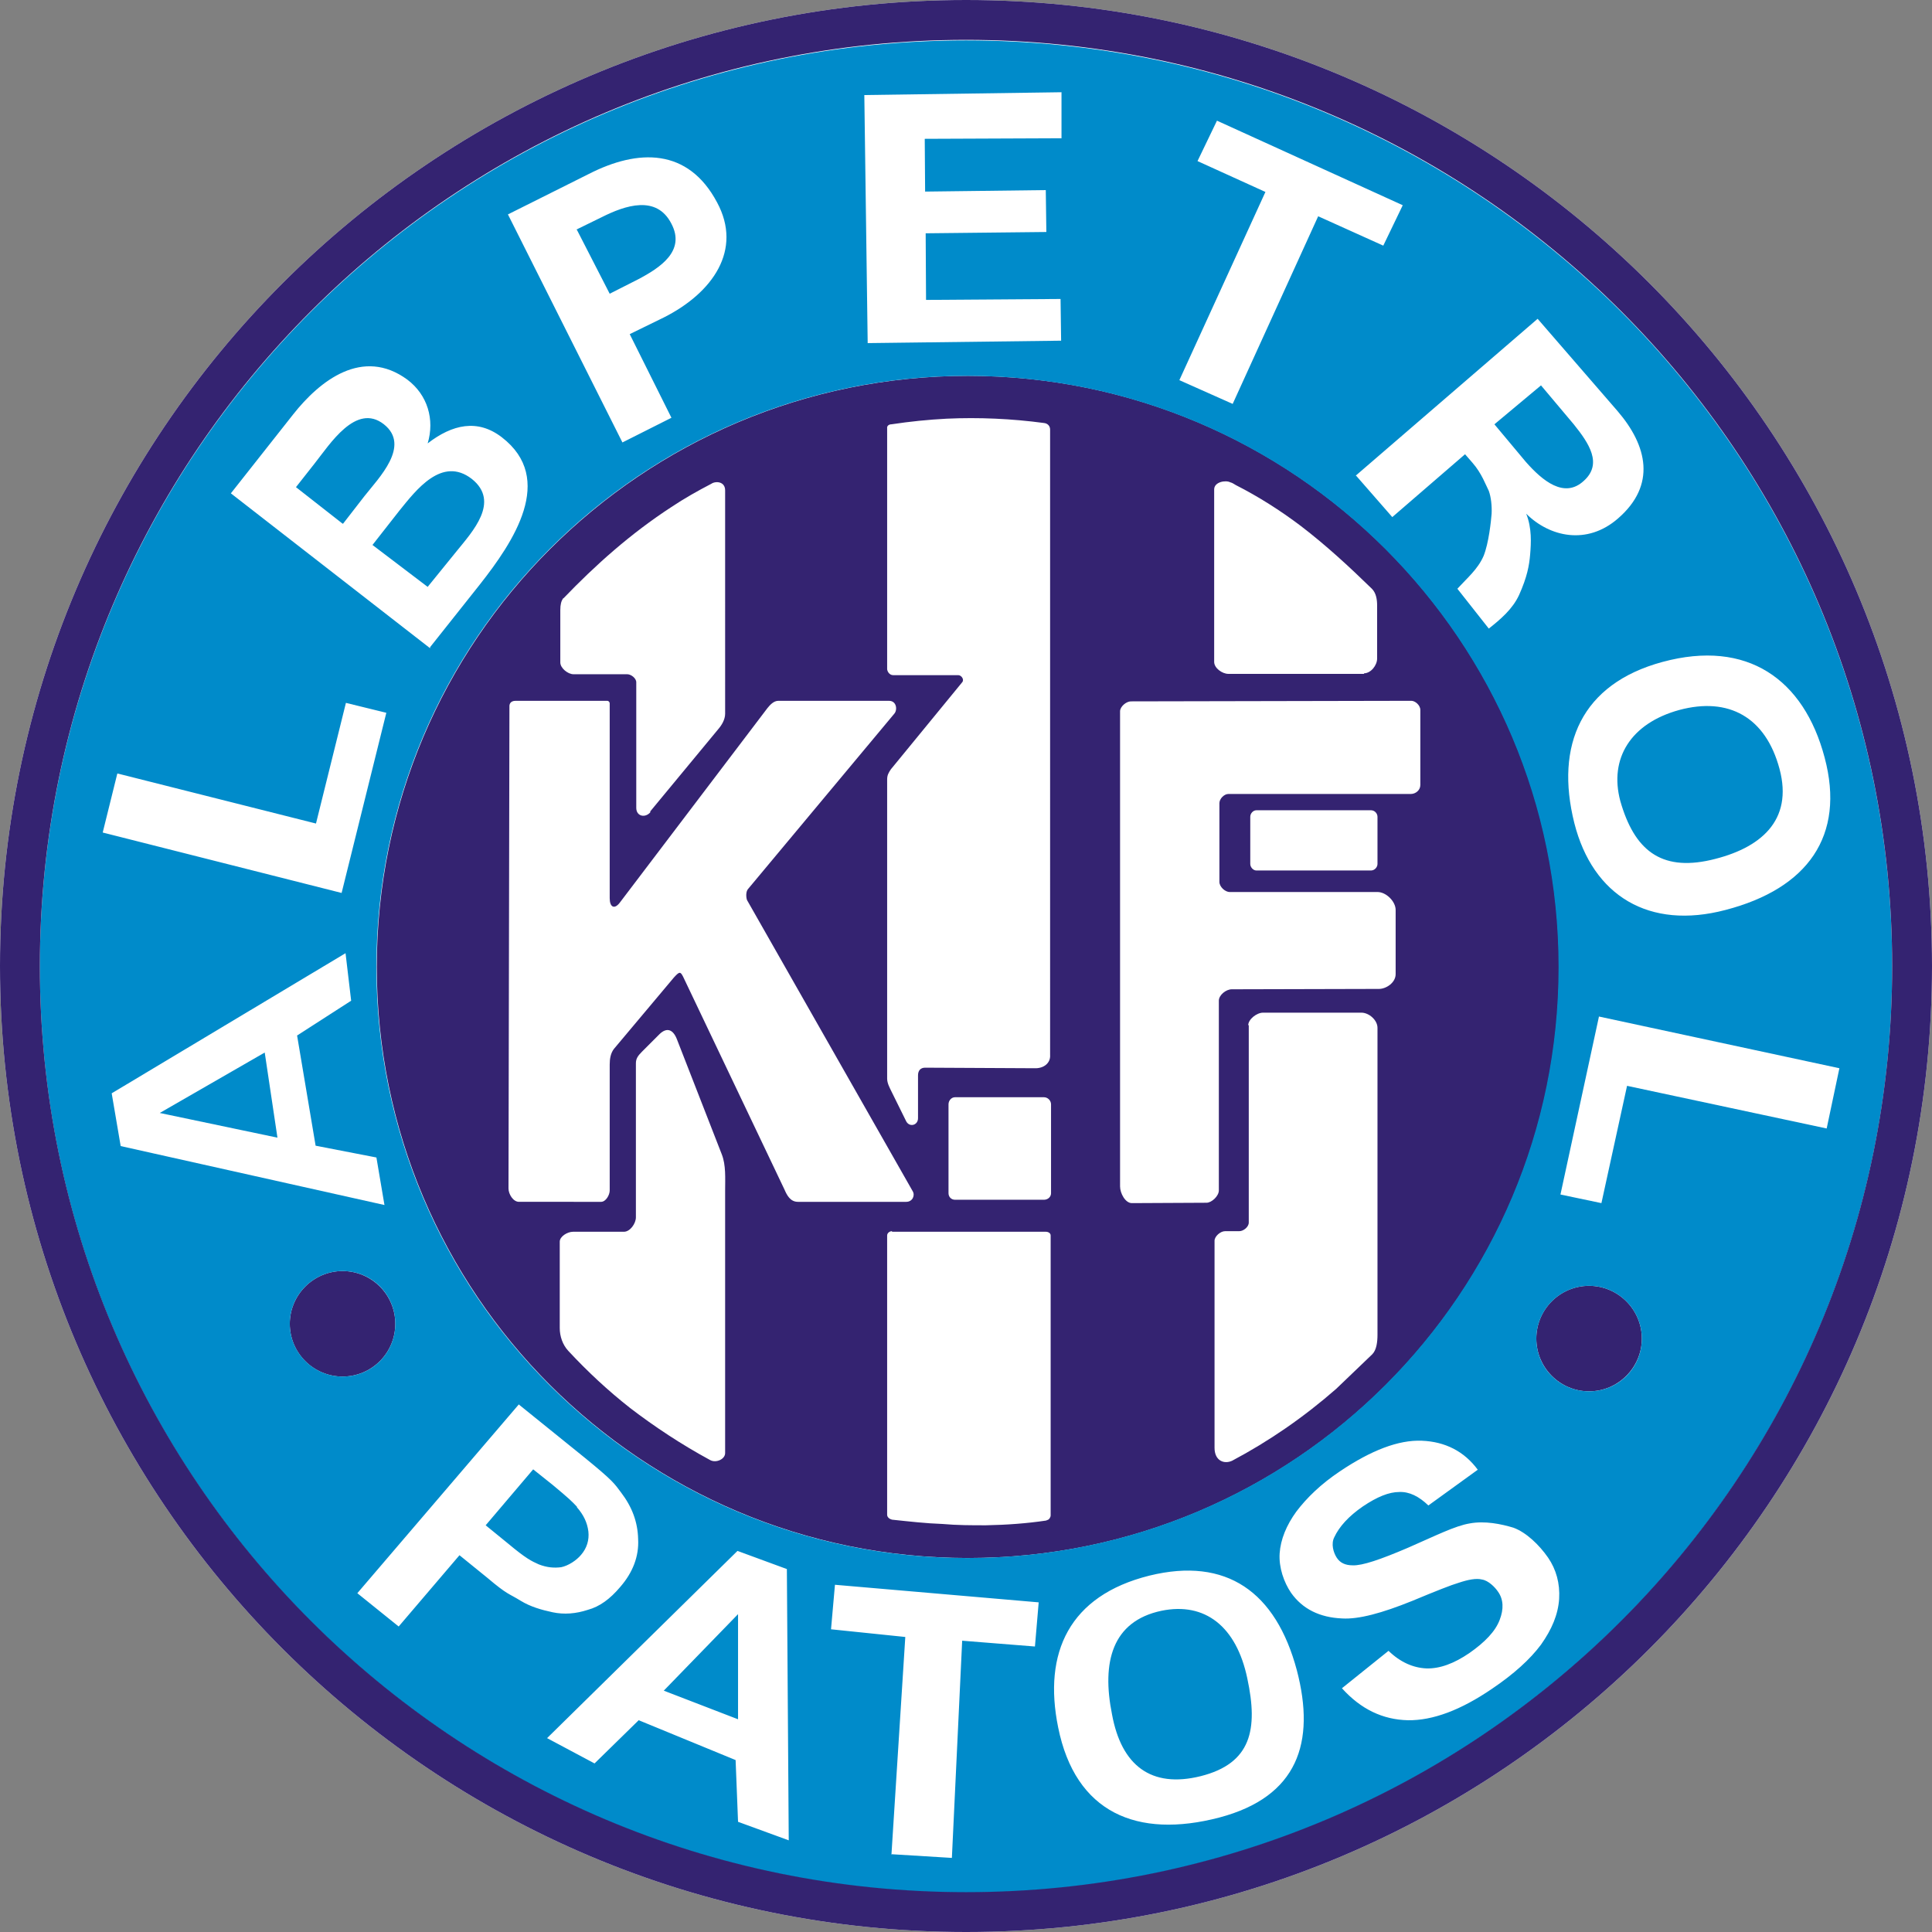 <?xml version="1.0" encoding="utf-8"?>
<!-- Generator: Adobe Illustrator 16.0.0, SVG Export Plug-In . SVG Version: 6.00 Build 0)  -->
<!DOCTYPE svg PUBLIC "-//W3C//DTD SVG 1.1//EN" "http://www.w3.org/Graphics/SVG/1.1/DTD/svg11.dtd">
<svg version="1.1" id="Layer_1" xmlns="http://www.w3.org/2000/svg" xmlns:xlink="http://www.w3.org/1999/xlink" x="0px" y="0px"
	 width="275px" height="275px" viewBox="8.871 8.871 275 275" enable-background="new 8.871 8.871 275 275" xml:space="preserve">
<rect x="8.871" y="8.871" width="275" height="275" fill="#808080" stroke="none"/>
<g>
	<path fill-rule="evenodd" clip-rule="evenodd" fill="#FFFFFF" d="M146.384,8.871c-75.973,0-137.513,61.54-137.513,137.513
		c0,75.947,61.54,137.487,137.513,137.487c75.947,0,137.487-61.54,137.487-137.487C283.871,70.411,222.331,8.871,146.384,8.871
		L146.384,8.871z"/>
	<path fill-rule="evenodd" clip-rule="evenodd" fill="#342371" d="M81.25,178.1l0.133-68.729c0-0.267,0.133-0.746,0.879-0.746H95.31
		c0.213,0,0.346,0.213,0.346,0.347v27.748c0,1.278,0.666,1.624,1.412,0.666l21.037-27.721c0.346-0.426,0.879-1.039,1.544-1.039
		h15.765c1.092,0,1.225,1.305,0.746,1.838l-20.771,24.898c-0.399,0.4-0.319,1.278-0.186,1.625l23.594,41.462
		c0.346,0.611-0.053,1.49-0.932,1.49h-15.419c-1.092,0-1.57-0.958-1.917-1.757l-14.406-30.251c-0.4-0.799-0.533-0.799-1.332,0.08
		l-8.521,10.146c-0.479,0.612-0.613,1.412-0.613,2.237v17.922c0,0.665-0.559,1.623-1.225,1.623H82.74
		c-0.826,0-1.491-1.091-1.491-1.917V178.1L81.25,178.1z M101.407,124.389l9.667-11.69c0.532-0.612,1.012-1.411,1.012-2.236V78.667
		c0-1.278-1.358-1.358-1.971-0.932c-1.944,1.012-3.834,2.077-5.672,3.302l0,0c-5.806,3.781-10.812,8.255-15.365,12.995l0,0
		c0,0,0,0-0.053,0c-0.267,0.399-0.4,0.879-0.4,1.677v7.456c0,0.799,1.065,1.678,1.891,1.678h7.643c0.532,0,1.278,0.56,1.278,1.146
		v17.868c0,1.225,1.278,1.491,2.023,0.612L101.407,124.389L101.407,124.389z M112.086,215.7v-37.334
		c0-1.758,0.133-3.648-0.479-5.193l-6.364-16.323c-0.533-1.411-1.412-1.811-2.477-0.799l-2.502,2.503
		c-0.613,0.612-0.879,1.013-0.879,1.678v21.915c0,0.879-0.826,2.052-1.705,2.052h-7.243c-0.799,0-1.891,0.665-1.891,1.411v12.302
		c0,1.146,0.4,2.371,1.225,3.25l0,0c2.77,2.982,5.672,5.671,8.788,8.122c3.516,2.688,7.297,5.192,11.424,7.429
		C110.808,217.139,112.086,216.579,112.086,215.7L112.086,215.7L112.086,215.7z M135.147,119.809v42.606
		c0,0.666,0.399,1.358,0.613,1.811l2.104,4.262c0.479,0.879,1.677,0.559,1.677-0.454v-6.098c0-0.666,0.347-1.092,1.012-1.092
		l15.711,0.08c1.199,0,2.157-0.746,2.078-1.891V70.012c0-0.479-0.32-0.878-0.879-0.932l0,0c-4.581-0.613-9.268-0.826-13.849-0.613
		c-2.583,0.133-5.219,0.399-7.854,0.799c-0.347,0-0.666,0.213-0.613,0.56v34.271c0,0.267,0.266,0.879,0.879,0.879h9.267
		c0.4,0,0.879,0.612,0.533,1.012l-10.146,12.382C135.36,118.85,135.147,119.196,135.147,119.809L135.147,119.809L135.147,119.809z
		 M135.84,184.198h21.889c0.346,0,0.692,0.187,0.692,0.532v39.837c0,0.267-0.214,0.613-0.479,0.666c-0.054,0-0.133,0.08-0.213,0.08
		c-2.689,0.399-5.539,0.612-8.521,0.666l0,0l0,0l0,0c-2.024,0-4.127,0-6.205-0.188l0,0c-2.316-0.079-4.661-0.346-7.163-0.611
		c-0.347-0.08-0.693-0.347-0.693-0.693v-39.757c0-0.346,0.346-0.613,0.693-0.613V184.198z M143.669,68.468L143.669,68.468
		L143.669,68.468L143.669,68.468z M203.052,104.79h-19.333c-0.879,0-2.024-0.825-2.024-1.704V78.534c0-1.066,1.625-1.358,2.29-1.012
		c0.347,0.08,0.533,0.266,0.799,0.399c3.195,1.625,6.312,3.596,9.267,5.832c3.516,2.689,6.845,5.752,10.094,8.921
		c0.612,0.612,0.745,1.544,0.745,2.37v7.563c0,0.959-0.879,2.104-1.891,2.104L203.052,104.79z M146.651,62.369
		c-46.468,0-84.148,37.734-84.148,84.148c0,46.468,37.68,84.121,84.148,84.121s84.148-37.653,84.148-84.121
		C230.799,100.103,193.119,62.369,146.651,62.369L146.651,62.369z M143.882,178.712v-12.648c0-0.532,0.399-1.013,0.932-1.013h12.649
		c0.559,0,1.012,0.48,1.012,1.013v12.648c0,0.533-0.453,0.933-1.012,0.933h-12.649C144.281,179.645,143.882,179.245,143.882,178.712
		L143.882,178.712z M168.301,177.7v-67.585c0-0.666,0.878-1.411,1.544-1.411l39.917-0.08c0.533,0,1.278,0.612,1.278,1.305v10.678
		c0,0.746-0.666,1.278-1.358,1.278h-25.963c-0.613,0-1.278,0.692-1.278,1.305v11.211c0,0.692,0.799,1.438,1.464,1.438h21.037
		c1.226,0,2.584,1.331,2.584,2.556v9.134c0,1.226-1.358,2.104-2.37,2.104l-20.957,0.053c-0.825,0-1.838,0.826-1.838,1.624v27.003
		c0,0.798-1.012,1.757-1.758,1.757l-10.625,0.053c-0.932,0-1.677-1.411-1.677-2.369V177.7L168.301,177.7z M186.541,154.826
		c0-0.879,1.225-1.812,2.104-1.812h14.007c1.092,0,2.29,1.065,2.29,2.157v43.698c0,1.012-0.133,2.157-0.745,2.77l-5.14,4.927
		c-4.659,4.074-9.586,7.457-14.805,10.226l0,0c-1.146,0.532-2.504,0-2.504-1.838v-29.478c0-0.613,0.825-1.359,1.491-1.359h2.024
		c0.611,0,1.357-0.611,1.357-1.225v-28.12L186.541,154.826L186.541,154.826z M186.834,125.135c0-0.479,0.4-0.932,0.879-0.932h16.297
		c0.533,0,0.932,0.453,0.932,0.932v6.71c0,0.453-0.398,0.932-0.932,0.932h-16.297c-0.479,0-0.879-0.479-0.879-0.932V125.135z"/>
	<path fill-rule="evenodd" clip-rule="evenodd" fill="#342371" d="M65.139,197.3c0-4.128-3.356-7.51-7.51-7.51
		c-4.127,0-7.51,3.382-7.51,7.51c0,4.154,3.383,7.509,7.51,7.509C61.783,204.809,65.139,201.454,65.139,197.3L65.139,197.3z"/>
	<path fill-rule="evenodd" clip-rule="evenodd" fill="#342371" d="M242.569,199.404c0-4.127-3.381-7.51-7.509-7.51
		c-4.153,0-7.51,3.383-7.51,7.51s3.356,7.509,7.51,7.509C239.188,206.912,242.569,203.531,242.569,199.404L242.569,199.404z"/>
	<path fill-rule="evenodd" clip-rule="evenodd" fill="#008BCA" d="M70.092,101.142l-28.36-22.049l8.868-11.238
		c3.781-4.793,9.879-9.613,16.244-4.953c2.902,2.184,3.915,5.699,2.902,9.081c3.516-2.716,7.11-3.515,10.545-0.878
		c7.723,5.938,1.624,14.939-3.115,20.957l-7.083,8.921V101.142z M46.552,158.688l-14.939,8.602l16.75,3.515L46.552,158.688z
		 M65.751,81.516l-3.861,4.926l7.855,5.965l4.127-5.086c2.238-2.769,6.232-7.03,2.158-10.279
		C71.769,73.74,68.069,78.667,65.751,81.516L65.751,81.516z M57.709,83.406l3.036-3.914c2.024-2.583,6.631-7.164,2.77-10.226
		c-3.968-3.115-7.696,2.85-9.853,5.565l-2.663,3.382l6.631,5.192H57.709L57.709,83.406z M90.996,41.599l4.659,9.081l3.995-2.023
		c3.249-1.705,6.817-4.075,4.793-7.936c-2.104-4.128-6.55-2.637-9.933-0.932l-3.594,1.757L90.996,41.599L90.996,41.599z
		 M221.585,69.266l4.475,5.353c2.369,2.689,5.484,5.272,8.255,2.689c2.689-2.423,0.745-5.326-1.438-8.042l-4.66-5.539
		L221.585,69.266L221.585,69.266z M247.896,109.929c-6.897,1.891-10.013,6.897-8.389,12.968c1.971,6.897,5.698,10.013,12.861,8.388
		c7.084-1.625,11.771-5.592,9.8-12.968C260.198,110.941,254.925,108.039,247.896,109.929L247.896,109.929z M174.185,238.149
		c-7.029,1.491-8.521,7.323-7.029,14.753c1.332,7.243,5.539,10.545,12.622,8.787c7.189-1.811,8.201-6.63,6.631-13.927
		C184.864,240.386,180.391,236.87,174.185,238.149L174.185,238.149L174.185,238.149z M113.924,238.628l-10.572,10.891l10.572,4.074
		V238.628L113.924,238.628z M90.996,223.343c-0.693-0.746-1.093-1.145-3.462-3.115l-2.77-2.21l-6.763,7.962l3.168,2.582
		c2.583,2.157,3.329,2.504,4.394,2.982c1.171,0.454,2.184,0.533,3.195,0.4c1.012-0.214,2.158-0.959,2.823-1.758
		c0.826-0.959,1.172-2.104,1.039-3.329c-0.16-1.278-0.692-2.37-1.624-3.435V223.343L90.996,223.343z M25.648,118.983l28.2,7.11
		l4.261-17.175l5.751,1.411l-6.364,25.644l-34.005-8.601l2.077-8.388H25.648z M24.769,164.492l33.286-19.945l0.799,6.764
		l-7.695,4.953l2.636,15.685l8.655,1.678l1.145,6.765l-37.547-8.39L24.769,164.492L24.769,164.492L24.769,164.492z M62.449,146.518
		c0-46.415,37.654-84.148,84.121-84.148c46.468,0,84.148,37.734,84.148,84.148c0,46.468-37.681,84.121-84.148,84.121
		C100.103,230.639,62.449,192.986,62.449,146.518L62.449,146.518z M97.467,71.849L81.17,39.389l11.503-5.752
		c7.03-3.595,14.14-3.728,18.268,4.048c3.648,6.764-0.613,12.862-7.589,16.377l-4.847,2.37l5.938,11.903L97.467,71.849
		L97.467,71.849L97.467,71.849z M146.384,14.623c-72.857,0-131.84,58.984-131.84,131.814c0,72.857,58.983,131.841,131.84,131.841
		c72.832,0,131.815-58.983,131.815-131.841C278.199,73.607,219.216,14.623,146.384,14.623L146.384,14.623z M57.629,189.79
		c4.208,0,7.51,3.382,7.51,7.51c0,4.127-3.303,7.509-7.51,7.509c-4.127,0-7.51-3.382-7.51-7.509
		C50.119,193.172,53.502,189.79,57.629,189.79L57.629,189.79z M82.74,208.803l9.4,7.59c4.048,3.302,4.181,3.648,5.14,4.927
		c1.544,2.023,2.37,4.181,2.423,6.631c0.133,2.423-0.745,4.739-2.556,6.816c-1.438,1.704-2.929,2.796-4.607,3.249
		c-1.705,0.559-3.382,0.691-5.006,0.346c-1.625-0.346-3.169-0.799-4.526-1.624c-1.758-1.092-1.838-0.799-4.793-3.302l-3.941-3.195
		l-8.655,10.146l-5.885-4.74L82.74,208.75V208.803L82.74,208.803z M86.735,256.283l27.109-26.656l7.03,2.583l0.266,38.613
		l-7.216-2.637l-0.347-8.788l-13.794-5.672l-6.284,6.151l-6.844-3.648L86.735,256.283L86.735,256.283z M227.55,199.404
		c0-4.127,3.383-7.51,7.51-7.51c4.128,0,7.509,3.383,7.509,7.51c0,4.207-3.381,7.509-7.509,7.509
		C230.933,206.912,227.55,203.611,227.55,199.404L227.55,199.404z M192.64,235.592c-1.013-1.49-1.758-3.594-1.625-5.618
		c0.134-1.971,0.959-3.994,2.37-5.938c1.491-1.971,3.515-3.94,6.231-5.752c4.447-2.982,8.308-4.474,11.637-4.341
		c3.302,0.134,6.019,1.491,7.963,4.128l-7.03,5.086c-1.358-1.305-2.717-1.971-4.128-1.917c-1.491,0-3.169,0.691-5.193,2.051
		c-2.05,1.41-3.381,2.902-4.074,4.393c-0.479,0.933-0.133,2.157,0.348,2.903c0.479,0.746,1.225,1.092,2.289,1.092
		c1.358,0.053,3.941-0.826,7.856-2.503c3.914-1.704,6.683-3.115,8.787-3.462c2.157-0.399,4.474,0.079,6.231,0.612
		c1.811,0.666,3.648,2.423,4.926,4.261c1.146,1.678,1.705,3.648,1.571,5.885c-0.16,2.236-1.039,4.313-2.583,6.498
		c-1.545,2.077-3.861,4.181-6.977,6.284c-4.447,3.036-8.442,4.526-11.956,4.474c-3.596-0.08-6.711-1.571-9.401-4.554l6.631-5.326
		c1.679,1.625,3.516,2.424,5.405,2.504c1.892,0.053,3.915-0.693,6.1-2.184c2.21-1.545,3.7-3.089,4.313-4.714
		c0.611-1.571,0.532-2.929-0.213-3.994c-0.453-0.692-1.412-1.625-2.291-1.758c-0.798-0.213-1.971,0-3.381,0.479
		c-0.933,0.267-3.169,1.146-6.552,2.557c-4.34,1.757-7.642,2.636-9.959,2.503C196.687,239.108,194.264,237.882,192.64,235.592
		L192.64,235.592L192.64,235.592z M172.482,233.143c10.971-2.689,18.001,2.316,20.983,13.474
		c2.689,10.279,0.133,18.001-11.024,20.957c-11.717,3.063-20.505-0.665-22.954-12.835
		C157.329,244.114,161.057,235.992,172.482,233.143L172.482,233.143L172.482,233.143z M201.826,76.59l25.91-22.342l11.371,13.128
		c4.261,4.953,5.538,10.545,0.08,15.285c-4.421,3.861-9.747,2.636-13.075-0.666c0.826,2.077,0.692,4.181,0.559,5.805
		c-0.133,1.571-0.426,3.196-1.57,5.752c-0.932,2.024-2.637,3.462-4.314,4.793l-4.474-5.672c1.411-1.544,2.903-2.77,3.729-4.66
		c0.745-1.837,1.065-5.006,1.145-6.018c0.054-1.092-0.079-2.37-0.399-3.249c-0.426-0.826-1.012-2.503-2.316-3.994l-1.065-1.225
		l-10.358,8.947l-5.14-5.885h-0.054H201.826z M176.741,62.982l12.25-26.789l-9.666-4.394l2.769-5.752l26.443,12.036l-2.77,5.752
		l-9.267-4.181l-12.17,26.709L176.741,62.982L176.741,62.982z M132.377,57.71l-0.479-35.311L159.965,22v6.551l-19.466,0.08
		l0.053,7.51l17.176-0.213l0.08,5.965l-17.177,0.186l0.054,9.48l19.146-0.133l0.08,5.938l-27.615,0.346H132.377L132.377,57.71z
		 M135.76,272.847l1.97-30.97l-10.572-1.093l0.56-6.337l28.999,2.503l-0.533,6.284l-10.358-0.825l-1.465,30.916l-8.681-0.531
		L135.76,272.847z M236.391,153.548l34.299,7.376l-1.811,8.575l-28.414-6.071l-3.648,16.695l-5.831-1.225l5.485-25.351H236.391
		L236.391,153.548z M245.525,103.086c12.036-3.249,20.105,2.45,23.061,13.607c2.982,11.158-2.423,18.667-14.113,21.703
		c-10.838,2.85-18.88-1.97-21.516-12.382C230.187,114.936,233.968,106.201,245.525,103.086L245.525,103.086L245.525,103.086z"/>
	<path fill-rule="evenodd" clip-rule="evenodd" fill="#342371" d="M14.544,146.385c0-72.857,58.983-131.841,131.84-131.841
		c72.832,0,131.815,58.984,131.815,131.841c0,72.832-58.983,131.815-131.815,131.815C73.527,278.199,14.544,219.216,14.544,146.385
		L14.544,146.385z M146.384,8.871c-75.973,0-137.513,61.54-137.513,137.513c0,75.947,61.54,137.487,137.513,137.487
		c75.947,0,137.487-61.54,137.487-137.487C283.871,70.411,222.331,8.871,146.384,8.871L146.384,8.871z"/>
</g>
</svg>
